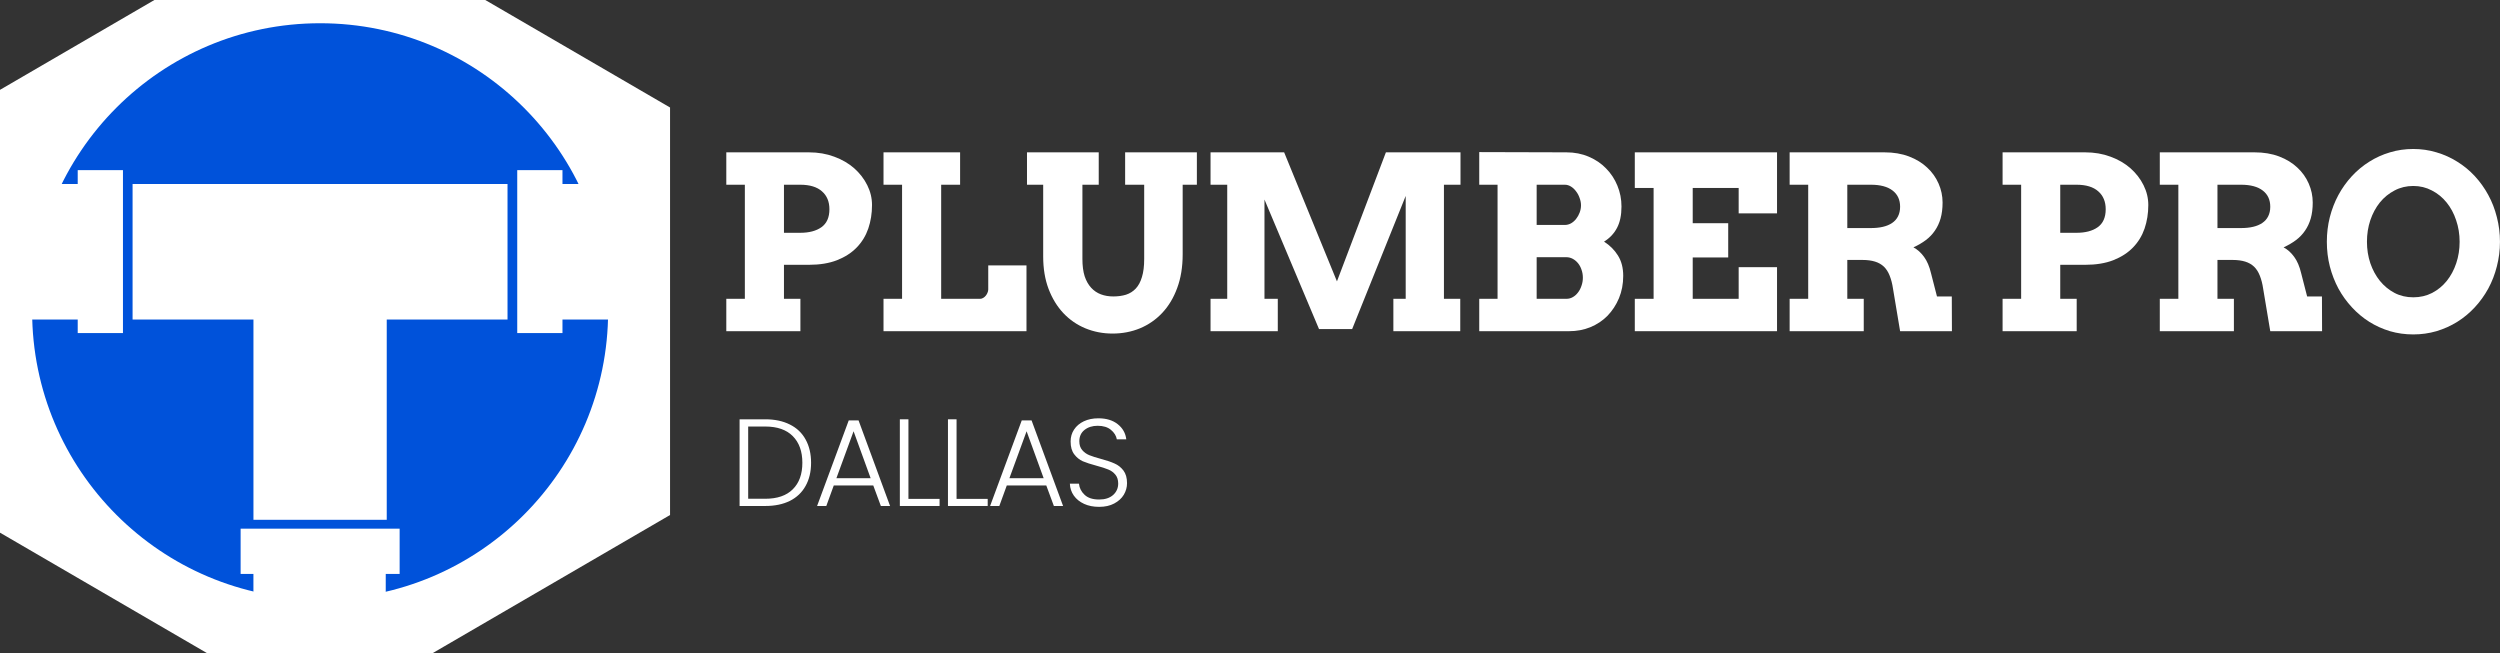 <svg viewBox="49.629 148.451 313.641 81.959" version="1.0" preserveAspectRatio="xMidYMid meet" zoomAndPan="magnify" xmlns:xlink="http://www.w3.org/1999/xlink" xmlns="http://www.w3.org/2000/svg" style="max-height: 500px" width="313.641" height="81.959"><rect x="49.629" y="148.451" width="313.641" height="81.959" fill="#333333" stroke="none"/><defs><g/><clipPath id="5eb32e9d52"><path clip-rule="nonzero" d="M 45.82 136.375 L 133.691 136.375 L 133.691 238.664 L 45.82 238.664 Z M 45.82 136.375"/></clipPath><clipPath id="263c8bb513"><path clip-rule="nonzero" d="M 89.754 136.375 L 133.691 161.938 L 133.691 213.062 L 89.754 238.625 L 45.82 213.062 L 45.82 161.938 Z M 89.754 136.375"/></clipPath><clipPath id="bbc9a37e3c"><path clip-rule="nonzero" d="M 0.82 0.375 L 88.691 0.375 L 88.691 102.664 L 0.82 102.664 Z M 0.82 0.375"/></clipPath><clipPath id="db41e3282e"><path clip-rule="nonzero" d="M 44.754 0.375 L 88.691 25.938 L 88.691 77.062 L 44.754 102.625 L 0.82 77.062 L 0.82 25.938 Z M 44.754 0.375"/></clipPath><clipPath id="5f32d96992"><rect height="103" y="0" width="89" x="0"/></clipPath><clipPath id="7e267161bf"><path clip-rule="nonzero" d="M 53.66 151.367 L 125.922 151.367 L 125.922 223.633 L 53.66 223.633 Z M 53.66 151.367"/></clipPath><clipPath id="11e3c9f75b"><path clip-rule="nonzero" d="M 89.789 151.367 C 69.836 151.367 53.66 167.547 53.66 187.5 C 53.66 207.453 69.836 223.633 89.789 223.633 C 109.746 223.633 125.922 207.453 125.922 187.5 C 125.922 167.547 109.746 151.367 89.789 151.367 Z M 89.789 151.367"/></clipPath><clipPath id="6a9eca20ff"><path clip-rule="nonzero" d="M 0.66 0.367 L 72.922 0.367 L 72.922 72.633 L 0.66 72.633 Z M 0.66 0.367"/></clipPath><clipPath id="7cd4045653"><path clip-rule="nonzero" d="M 36.789 0.367 C 16.836 0.367 0.66 16.547 0.66 36.5 C 0.66 56.453 16.836 72.633 36.789 72.633 C 56.746 72.633 72.922 56.453 72.922 36.5 C 72.922 16.547 56.746 0.367 36.789 0.367 Z M 36.789 0.367"/></clipPath><clipPath id="1d391ea1dd"><rect height="73" y="0" width="73" x="0"/></clipPath><clipPath id="851ac0d64c"><path clip-rule="nonzero" d="M 66.262 171.531 L 113.32 171.531 L 113.32 188.539 L 66.262 188.539 Z M 66.262 171.531"/></clipPath><clipPath id="9f600726bb"><path clip-rule="nonzero" d="M 0.262 0.531 L 47.32 0.531 L 47.32 17.539 L 0.262 17.539 Z M 0.262 0.531"/></clipPath><clipPath id="13b1b9e97b"><rect height="18" y="0" width="48" x="0"/></clipPath><clipPath id="f07167c258"><path clip-rule="nonzero" d="M 118.145 171.531 L 126.949 171.531 L 126.949 188.539 L 118.145 188.539 Z M 118.145 171.531"/></clipPath><clipPath id="ead82bcd20"><path clip-rule="nonzero" d="M 0.145 0.531 L 8.949 0.531 L 8.949 17.539 L 0.145 17.539 Z M 0.145 0.531"/></clipPath><clipPath id="060de8b890"><rect height="18" y="0" width="9" x="0"/></clipPath><clipPath id="e294359d64"><path clip-rule="nonzero" d="M 52.562 171.531 L 61.367 171.531 L 61.367 188.539 L 52.562 188.539 Z M 52.562 171.531"/></clipPath><clipPath id="1aee5888a6"><path clip-rule="nonzero" d="M 0.562 0.531 L 9.367 0.531 L 9.367 17.539 L 0.562 17.539 Z M 0.562 0.531"/></clipPath><clipPath id="e442cd535a"><rect height="18" y="0" width="10" x="0"/></clipPath><clipPath id="7a74e63548"><path clip-rule="nonzero" d="M 81.422 217.613 L 98.023 217.613 L 98.023 225.965 L 81.422 225.965 Z M 81.422 217.613"/></clipPath><clipPath id="1a742ad7de"><path clip-rule="nonzero" d="M 0.422 0.613 L 17.023 0.613 L 17.023 8.965 L 0.422 8.965 Z M 0.422 0.613"/></clipPath><clipPath id="dc8fa2d8e5"><rect height="9" y="0" width="18" x="0"/></clipPath><clipPath id="dfe0c1ad9d"><path clip-rule="nonzero" d="M 81.426 180.02 L 98.148 180.02 L 98.148 213.66 L 81.426 213.66 Z M 81.426 180.02"/></clipPath><clipPath id="0284c8755d"><path clip-rule="nonzero" d="M 0.426 0.02 L 17.148 0.02 L 17.148 33.66 L 0.426 33.66 Z M 0.426 0.02"/></clipPath><clipPath id="be2efb8a18"><rect height="34" y="0" width="18" x="0"/></clipPath><clipPath id="e2e120bfcc"><path clip-rule="nonzero" d="M 79.816 214.777 L 99.766 214.777 L 99.766 220.453 L 79.816 220.453 Z M 79.816 214.777"/></clipPath><clipPath id="09685beb00"><path clip-rule="nonzero" d="M 0.816 0.777 L 20.766 0.777 L 20.766 6.453 L 0.816 6.453 Z M 0.816 0.777"/></clipPath><clipPath id="c1aa253876"><rect height="7" y="0" width="21" x="0"/></clipPath><clipPath id="37d0923550"><path clip-rule="nonzero" d="M 59.379 169.797 L 65.055 169.797 L 65.055 190.238 L 59.379 190.238 Z M 59.379 169.797"/></clipPath><clipPath id="58b8ae9900"><path clip-rule="nonzero" d="M 0.379 0.797 L 6.055 0.797 L 6.055 21.238 L 0.379 21.238 Z M 0.379 0.797"/></clipPath><clipPath id="2de685a2f3"><rect height="22" y="0" width="7" x="0"/></clipPath><clipPath id="d63971b321"><path clip-rule="nonzero" d="M 114.52 169.797 L 120.195 169.797 L 120.195 190.238 L 114.52 190.238 Z M 114.52 169.797"/></clipPath><clipPath id="966147fe13"><path clip-rule="nonzero" d="M 0.52 0.797 L 6.195 0.797 L 6.195 21.238 L 0.52 21.238 Z M 0.52 0.797"/></clipPath><clipPath id="11a2981e5a"><rect height="22" y="0" width="7" x="0"/></clipPath><clipPath id="3c7c41abb6"><rect height="37" y="0" width="227" x="0"/></clipPath><clipPath id="d36a72d7b3"><path clip-rule="nonzero" d="M 42 5 L 50.52 5 L 50.52 18 L 42 18 Z M 42 5"/></clipPath><clipPath id="e967e3f744"><rect height="23" y="0" width="51" x="0"/></clipPath></defs><g clip-path="url(#5eb32e9d52)"><g clip-path="url(#263c8bb513)"><g transform="matrix(1, 0, 0, 1, 45, 136)"><g clip-path="url(#5f32d96992)"><g clip-path="url(#bbc9a37e3c)"><g clip-path="url(#db41e3282e)"><path fill-rule="nonzero" fill-opacity="1" d="M 0.82 0.375 L 88.691 0.375 L 88.691 102.664 L 0.82 102.664 Z M 0.82 0.375" fill="#ffffff"/></g></g></g></g></g></g><g clip-path="url(#7e267161bf)"><g clip-path="url(#11e3c9f75b)"><g transform="matrix(1, 0, 0, 1, 53, 151)"><g clip-path="url(#1d391ea1dd)"><g clip-path="url(#6a9eca20ff)"><g clip-path="url(#7cd4045653)"><path fill-rule="nonzero" fill-opacity="1" d="M 0.66 0.367 L 72.922 0.367 L 72.922 72.633 L 0.66 72.633 Z M 0.66 0.367" fill="#0052da"/></g></g></g></g></g></g><g clip-path="url(#851ac0d64c)"><g transform="matrix(1, 0, 0, 1, 66, 171)"><g clip-path="url(#13b1b9e97b)"><g clip-path="url(#9f600726bb)"><path fill-rule="nonzero" fill-opacity="1" d="M 0.262 0.531 L 47.301 0.531 L 47.301 17.539 L 0.262 17.539 Z M 0.262 0.531" fill="#ffffff"/></g></g></g></g><g clip-path="url(#f07167c258)"><g transform="matrix(1, 0, 0, 1, 118, 171)"><g clip-path="url(#060de8b890)"><g clip-path="url(#ead82bcd20)"><path fill-rule="nonzero" fill-opacity="1" d="M 0.145 0.531 L 8.949 0.531 L 8.949 17.555 L 0.145 17.555 Z M 0.145 0.531" fill="#ffffff"/></g></g></g></g><g clip-path="url(#e294359d64)"><g transform="matrix(1, 0, 0, 1, 52, 171)"><g clip-path="url(#e442cd535a)"><g clip-path="url(#1aee5888a6)"><path fill-rule="nonzero" fill-opacity="1" d="M 0.562 0.531 L 9.367 0.531 L 9.367 17.555 L 0.562 17.555 Z M 0.562 0.531" fill="#ffffff"/></g></g></g></g><g clip-path="url(#7a74e63548)"><g transform="matrix(1, 0, 0, 1, 81, 217)"><g clip-path="url(#dc8fa2d8e5)"><g clip-path="url(#1a742ad7de)"><path fill-rule="nonzero" fill-opacity="1" d="M 17.023 0.613 L 17.023 8.965 L 0.418 8.965 L 0.418 0.613 Z M 17.023 0.613" fill="#ffffff"/></g></g></g></g><g clip-path="url(#dfe0c1ad9d)"><g transform="matrix(1, 0, 0, 1, 81, 180)"><g clip-path="url(#be2efb8a18)"><g clip-path="url(#0284c8755d)"><path fill-rule="nonzero" fill-opacity="1" d="M 17.148 0.02 L 17.148 33.664 L 0.426 33.664 L 0.426 0.02 Z M 17.148 0.02" fill="#ffffff"/></g></g></g></g><g clip-path="url(#e2e120bfcc)"><g transform="matrix(1, 0, 0, 1, 79, 214)"><g clip-path="url(#c1aa253876)"><g clip-path="url(#09685beb00)"><path fill-rule="nonzero" fill-opacity="1" d="M 0.816 0.777 L 20.773 0.777 L 20.773 6.453 L 0.816 6.453 Z M 0.816 0.777" fill="#ffffff"/></g></g></g></g><g clip-path="url(#37d0923550)"><g transform="matrix(1, 0, 0, 1, 59, 169)"><g clip-path="url(#2de685a2f3)"><g clip-path="url(#58b8ae9900)"><path fill-rule="nonzero" fill-opacity="1" d="M 6.055 0.797 L 6.055 21.242 L 0.379 21.242 L 0.379 0.797 Z M 6.055 0.797" fill="#ffffff"/></g></g></g></g><g clip-path="url(#d63971b321)"><g transform="matrix(1, 0, 0, 1, 114, 169)"><g clip-path="url(#11a2981e5a)"><g clip-path="url(#966147fe13)"><path fill-rule="nonzero" fill-opacity="1" d="M 6.195 0.797 L 6.195 21.242 L 0.52 21.242 L 0.52 0.797 Z M 6.195 0.797" fill="#ffffff"/></g></g></g></g><g transform="matrix(1, 0, 0, 1, 138, 161)"><g clip-path="url(#3c7c41abb6)"><g fill-opacity="1" fill="#ffffff"><g transform="translate(1.076, 29.001)"><g><path d="M 1.672 -22.438 L 12.031 -22.438 C 13.188 -22.438 14.25 -22.254 15.219 -21.891 C 16.188 -21.535 17.02 -21.051 17.719 -20.438 C 18.414 -19.82 18.961 -19.113 19.359 -18.312 C 19.754 -17.52 19.953 -16.691 19.953 -15.828 C 19.953 -14.773 19.797 -13.789 19.484 -12.875 C 19.172 -11.969 18.688 -11.176 18.031 -10.5 C 17.383 -9.832 16.562 -9.301 15.562 -8.906 C 14.57 -8.52 13.395 -8.328 12.031 -8.328 L 8.906 -8.328 L 8.906 -4.062 L 10.969 -4.062 L 10.969 0 L 1.672 0 L 1.672 -4.062 L 4 -4.062 L 4 -18.375 L 1.672 -18.375 Z M 8.906 -18.375 L 8.906 -12.344 L 10.938 -12.344 C 12.062 -12.344 12.953 -12.578 13.609 -13.047 C 14.273 -13.523 14.609 -14.273 14.609 -15.297 C 14.609 -16.254 14.297 -17.004 13.672 -17.547 C 13.055 -18.098 12.145 -18.375 10.938 -18.375 Z M 8.906 -18.375"/></g></g></g><g fill-opacity="1" fill="#ffffff"><g transform="translate(20.799, 29.001)"><g><path d="M 1.672 -22.438 L 11.281 -22.438 L 11.281 -18.375 L 8.906 -18.375 L 8.906 -4.062 L 13.797 -4.062 C 13.922 -4.062 14.047 -4.098 14.172 -4.172 C 14.297 -4.242 14.406 -4.336 14.5 -4.453 C 14.594 -4.566 14.664 -4.691 14.719 -4.828 C 14.781 -4.973 14.812 -5.109 14.812 -5.234 L 14.812 -8.25 L 19.609 -8.25 L 19.609 0 L 1.672 0 L 1.672 -4.062 L 4 -4.062 L 4 -18.375 L 1.672 -18.375 Z M 1.672 -22.438"/></g></g></g><g fill-opacity="1" fill="#ffffff"><g transform="translate(39.722, 29.001)"><g><path d="M 0.75 -22.438 L 9.75 -22.438 L 9.75 -18.375 L 7.703 -18.375 L 7.703 -9.062 C 7.703 -8.207 7.797 -7.484 7.984 -6.891 C 8.18 -6.305 8.453 -5.828 8.797 -5.453 C 9.141 -5.078 9.547 -4.801 10.016 -4.625 C 10.492 -4.445 11.016 -4.359 11.578 -4.359 C 12.16 -4.359 12.691 -4.43 13.172 -4.578 C 13.648 -4.734 14.055 -4.988 14.391 -5.344 C 14.734 -5.707 14.992 -6.191 15.172 -6.797 C 15.359 -7.398 15.453 -8.156 15.453 -9.062 L 15.453 -18.375 L 13.062 -18.375 L 13.062 -22.438 L 22.062 -22.438 L 22.062 -18.375 L 20.281 -18.375 L 20.281 -9.641 C 20.281 -8.055 20.051 -6.648 19.594 -5.422 C 19.145 -4.191 18.52 -3.148 17.719 -2.297 C 16.926 -1.453 15.992 -0.805 14.922 -0.359 C 13.859 0.078 12.711 0.297 11.484 0.297 C 10.273 0.297 9.141 0.078 8.078 -0.359 C 7.023 -0.797 6.102 -1.43 5.312 -2.266 C 4.531 -3.098 3.91 -4.113 3.453 -5.312 C 3.004 -6.508 2.781 -7.863 2.781 -9.375 L 2.781 -18.375 L 0.75 -18.375 Z M 0.75 -22.438"/></g></g></g><g fill-opacity="1" fill="#ffffff"><g transform="translate(61.827, 29.001)"><g><path d="M 1.672 -4.062 L 3.766 -4.062 L 3.766 -18.375 L 1.672 -18.375 L 1.672 -22.438 L 10.906 -22.438 L 17.531 -6.25 L 23.672 -22.438 L 33.031 -22.438 L 33.031 -18.375 L 30.953 -18.375 L 30.953 -4.062 L 33 -4.062 L 33 0 L 24.609 0 L 24.609 -4.062 L 26.156 -4.062 L 26.156 -16.969 L 19.438 -0.266 L 15.281 -0.266 L 8.438 -16.516 L 8.438 -4.062 L 10.109 -4.062 L 10.109 0 L 1.672 0 Z M 1.672 -4.062"/></g></g></g><g fill-opacity="1" fill="#ffffff"><g transform="translate(95.538, 29.001)"><g><path d="M 1.672 -4.062 L 3.969 -4.062 L 3.969 -18.375 L 1.672 -18.375 L 1.672 -22.469 L 12.609 -22.438 C 13.629 -22.438 14.562 -22.254 15.406 -21.891 C 16.25 -21.535 16.973 -21.047 17.578 -20.422 C 18.191 -19.805 18.664 -19.086 19 -18.266 C 19.344 -17.441 19.516 -16.566 19.516 -15.641 C 19.516 -14.555 19.328 -13.66 18.953 -12.953 C 18.578 -12.242 18.035 -11.672 17.328 -11.234 C 18.066 -10.766 18.648 -10.18 19.078 -9.484 C 19.516 -8.785 19.734 -7.938 19.734 -6.938 C 19.734 -5.926 19.555 -4.992 19.203 -4.141 C 18.848 -3.297 18.367 -2.562 17.766 -1.938 C 17.16 -1.32 16.441 -0.844 15.609 -0.5 C 14.785 -0.164 13.895 0 12.938 0 L 1.672 0 Z M 8.875 -9.281 L 8.875 -4.062 L 12.609 -4.062 C 12.898 -4.062 13.172 -4.133 13.422 -4.281 C 13.672 -4.426 13.883 -4.617 14.062 -4.859 C 14.25 -5.098 14.395 -5.379 14.5 -5.703 C 14.613 -6.023 14.672 -6.359 14.672 -6.703 C 14.672 -7.066 14.613 -7.406 14.5 -7.719 C 14.395 -8.031 14.25 -8.301 14.062 -8.531 C 13.875 -8.758 13.656 -8.941 13.406 -9.078 C 13.156 -9.211 12.891 -9.281 12.609 -9.281 Z M 8.875 -18.375 L 8.875 -13.328 L 12.406 -13.328 C 12.676 -13.328 12.938 -13.395 13.188 -13.531 C 13.438 -13.676 13.648 -13.863 13.828 -14.094 C 14.016 -14.332 14.16 -14.594 14.266 -14.875 C 14.379 -15.164 14.438 -15.473 14.438 -15.797 C 14.438 -16.098 14.379 -16.398 14.266 -16.703 C 14.16 -17.016 14.016 -17.289 13.828 -17.531 C 13.648 -17.781 13.438 -17.984 13.188 -18.141 C 12.938 -18.297 12.676 -18.375 12.406 -18.375 Z M 8.875 -18.375"/></g></g></g><g fill-opacity="1" fill="#ffffff"><g transform="translate(115.053, 29.001)"><g><path d="M 1.672 -22.438 L 19.516 -22.438 L 19.516 -14.781 L 14.703 -14.781 L 14.703 -17.969 L 8.938 -17.969 L 8.938 -13.547 L 13.391 -13.547 L 13.391 -9.25 L 8.938 -9.25 L 8.938 -4.062 L 14.703 -4.062 L 14.703 -8.031 L 19.516 -8.031 L 19.516 0 L 1.672 0 L 1.672 -4.062 L 4.031 -4.062 L 4.031 -17.969 L 1.672 -17.969 Z M 1.672 -22.438"/></g></g></g><g fill-opacity="1" fill="#ffffff"><g transform="translate(134.479, 29.001)"><g><path d="M 1.672 -22.438 L 13.547 -22.438 C 14.703 -22.438 15.734 -22.266 16.641 -21.922 C 17.547 -21.578 18.305 -21.113 18.922 -20.531 C 19.547 -19.957 20.023 -19.285 20.359 -18.516 C 20.691 -17.754 20.859 -16.961 20.859 -16.141 C 20.859 -15.379 20.773 -14.711 20.609 -14.141 C 20.441 -13.566 20.203 -13.055 19.891 -12.609 C 19.586 -12.16 19.207 -11.766 18.75 -11.422 C 18.301 -11.086 17.785 -10.785 17.203 -10.516 C 17.703 -10.254 18.145 -9.859 18.531 -9.328 C 18.914 -8.805 19.207 -8.125 19.406 -7.281 L 20.156 -4.359 L 22.016 -4.359 L 22.031 0 L 15.531 0 L 14.641 -5.328 C 14.547 -5.961 14.406 -6.508 14.219 -6.969 C 14.039 -7.426 13.801 -7.801 13.5 -8.094 C 13.195 -8.383 12.82 -8.598 12.375 -8.734 C 11.938 -8.867 11.414 -8.938 10.812 -8.938 L 8.906 -8.938 L 8.906 -4.062 L 10.969 -4.062 L 10.969 0 L 1.672 0 L 1.672 -4.062 L 4 -4.062 L 4 -18.375 L 1.672 -18.375 Z M 8.906 -18.375 L 8.906 -12.938 L 11.859 -12.938 C 12.422 -12.938 12.926 -12.988 13.375 -13.094 C 13.82 -13.195 14.207 -13.359 14.531 -13.578 C 14.852 -13.797 15.098 -14.07 15.266 -14.406 C 15.441 -14.75 15.531 -15.148 15.531 -15.609 C 15.531 -16.484 15.219 -17.16 14.594 -17.641 C 13.969 -18.129 13.055 -18.375 11.859 -18.375 Z M 8.906 -18.375"/></g></g></g><g fill-opacity="1" fill="#ffffff"><g transform="translate(161.194, 29.001)"><g><path d="M 1.672 -22.438 L 12.031 -22.438 C 13.188 -22.438 14.25 -22.254 15.219 -21.891 C 16.188 -21.535 17.02 -21.051 17.719 -20.438 C 18.414 -19.82 18.961 -19.113 19.359 -18.312 C 19.754 -17.52 19.953 -16.691 19.953 -15.828 C 19.953 -14.773 19.797 -13.789 19.484 -12.875 C 19.172 -11.969 18.688 -11.176 18.031 -10.5 C 17.383 -9.832 16.562 -9.301 15.562 -8.906 C 14.57 -8.52 13.395 -8.328 12.031 -8.328 L 8.906 -8.328 L 8.906 -4.062 L 10.969 -4.062 L 10.969 0 L 1.672 0 L 1.672 -4.062 L 4 -4.062 L 4 -18.375 L 1.672 -18.375 Z M 8.906 -18.375 L 8.906 -12.344 L 10.938 -12.344 C 12.062 -12.344 12.953 -12.578 13.609 -13.047 C 14.273 -13.523 14.609 -14.273 14.609 -15.297 C 14.609 -16.254 14.297 -17.004 13.672 -17.547 C 13.055 -18.098 12.145 -18.375 10.938 -18.375 Z M 8.906 -18.375"/></g></g></g><g fill-opacity="1" fill="#ffffff"><g transform="translate(180.917, 29.001)"><g><path d="M 1.672 -22.438 L 13.547 -22.438 C 14.703 -22.438 15.734 -22.266 16.641 -21.922 C 17.547 -21.578 18.305 -21.113 18.922 -20.531 C 19.547 -19.957 20.023 -19.285 20.359 -18.516 C 20.691 -17.754 20.859 -16.961 20.859 -16.141 C 20.859 -15.379 20.773 -14.711 20.609 -14.141 C 20.441 -13.566 20.203 -13.055 19.891 -12.609 C 19.586 -12.16 19.207 -11.766 18.75 -11.422 C 18.301 -11.086 17.785 -10.785 17.203 -10.516 C 17.703 -10.254 18.145 -9.859 18.531 -9.328 C 18.914 -8.805 19.207 -8.125 19.406 -7.281 L 20.156 -4.359 L 22.016 -4.359 L 22.031 0 L 15.531 0 L 14.641 -5.328 C 14.547 -5.961 14.406 -6.508 14.219 -6.969 C 14.039 -7.426 13.801 -7.801 13.5 -8.094 C 13.195 -8.383 12.82 -8.598 12.375 -8.734 C 11.938 -8.867 11.414 -8.938 10.812 -8.938 L 8.906 -8.938 L 8.906 -4.062 L 10.969 -4.062 L 10.969 0 L 1.672 0 L 1.672 -4.062 L 4 -4.062 L 4 -18.375 L 1.672 -18.375 Z M 8.906 -18.375 L 8.906 -12.938 L 11.859 -12.938 C 12.422 -12.938 12.926 -12.988 13.375 -13.094 C 13.82 -13.195 14.207 -13.359 14.531 -13.578 C 14.852 -13.797 15.098 -14.07 15.266 -14.406 C 15.441 -14.75 15.531 -15.148 15.531 -15.609 C 15.531 -16.484 15.219 -17.16 14.594 -17.641 C 13.969 -18.129 13.055 -18.375 11.859 -18.375 Z M 8.906 -18.375"/></g></g></g><g fill-opacity="1" fill="#ffffff"><g transform="translate(202.563, 29.001)"><g><path d="M 11.828 0.406 C 10.805 0.406 9.832 0.27 8.906 0 C 7.977 -0.281 7.113 -0.672 6.312 -1.172 C 5.508 -1.68 4.781 -2.289 4.125 -3 C 3.469 -3.707 2.906 -4.488 2.438 -5.344 C 1.977 -6.207 1.617 -7.133 1.359 -8.125 C 1.109 -9.113 0.984 -10.145 0.984 -11.219 C 0.984 -12.289 1.109 -13.32 1.359 -14.312 C 1.617 -15.312 1.977 -16.238 2.438 -17.094 C 2.906 -17.957 3.469 -18.742 4.125 -19.453 C 4.781 -20.16 5.508 -20.766 6.312 -21.266 C 7.113 -21.773 7.977 -22.164 8.906 -22.438 C 9.832 -22.719 10.805 -22.859 11.828 -22.859 C 12.836 -22.859 13.805 -22.719 14.734 -22.438 C 15.672 -22.164 16.539 -21.773 17.344 -21.266 C 18.156 -20.766 18.891 -20.16 19.547 -19.453 C 20.203 -18.742 20.766 -17.957 21.234 -17.094 C 21.703 -16.238 22.062 -15.312 22.312 -14.312 C 22.57 -13.32 22.703 -12.289 22.703 -11.219 C 22.703 -10.156 22.57 -9.125 22.312 -8.125 C 22.062 -7.133 21.703 -6.207 21.234 -5.344 C 20.766 -4.488 20.203 -3.707 19.547 -3 C 18.891 -2.289 18.156 -1.68 17.344 -1.172 C 16.539 -0.672 15.672 -0.281 14.734 0 C 13.805 0.27 12.836 0.406 11.828 0.406 Z M 11.828 -4.25 C 12.68 -4.25 13.469 -4.43 14.188 -4.797 C 14.906 -5.172 15.52 -5.676 16.031 -6.312 C 16.539 -6.945 16.938 -7.688 17.219 -8.531 C 17.5 -9.375 17.641 -10.27 17.641 -11.219 C 17.641 -12.176 17.492 -13.078 17.203 -13.922 C 16.922 -14.773 16.52 -15.52 16 -16.156 C 15.488 -16.789 14.875 -17.289 14.156 -17.656 C 13.445 -18.031 12.672 -18.219 11.828 -18.219 C 10.973 -18.219 10.191 -18.031 9.484 -17.656 C 8.773 -17.289 8.16 -16.789 7.641 -16.156 C 7.129 -15.52 6.727 -14.773 6.438 -13.922 C 6.156 -13.078 6.016 -12.176 6.016 -11.219 C 6.016 -10.27 6.156 -9.375 6.438 -8.531 C 6.727 -7.688 7.129 -6.945 7.641 -6.312 C 8.16 -5.676 8.773 -5.172 9.484 -4.797 C 10.191 -4.43 10.973 -4.25 11.828 -4.25 Z M 11.828 -4.25"/></g></g></g></g></g><g transform="matrix(1, 0, 0, 1, 141, 195)"><g clip-path="url(#e967e3f744)"><g fill-opacity="1" fill="#ffffff"><g transform="translate(0.165, 16.93)"><g><path d="M 4.469 -10.875 C 5.664 -10.875 6.695 -10.656 7.562 -10.219 C 8.426 -9.789 9.082 -9.164 9.531 -8.344 C 9.988 -7.52 10.219 -6.547 10.219 -5.422 C 10.219 -4.297 9.988 -3.328 9.531 -2.516 C 9.082 -1.703 8.426 -1.078 7.562 -0.641 C 6.695 -0.211 5.664 0 4.469 0 L 1.25 0 L 1.25 -10.875 Z M 4.469 -0.906 C 5.977 -0.906 7.129 -1.301 7.922 -2.094 C 8.723 -2.883 9.125 -3.992 9.125 -5.422 C 9.125 -6.848 8.723 -7.961 7.922 -8.766 C 7.129 -9.566 5.977 -9.969 4.469 -9.969 L 2.328 -9.969 L 2.328 -0.906 Z M 4.469 -0.906"/></g></g></g><g fill-opacity="1" fill="#ffffff"><g transform="translate(10.638, 16.93)"><g><path d="M 7.547 -2.578 L 2.594 -2.578 L 1.656 0 L 0.5 0 L 4.469 -10.734 L 5.703 -10.734 L 9.656 0 L 8.5 0 Z M 7.219 -3.484 L 5.078 -9.375 L 2.922 -3.484 Z M 7.219 -3.484"/></g></g></g><g fill-opacity="1" fill="#ffffff"><g transform="translate(20.27, 16.93)"><g><path d="M 2.328 -0.891 L 6.234 -0.891 L 6.234 0 L 1.25 0 L 1.25 -10.875 L 2.328 -10.875 Z M 2.328 -0.891"/></g></g></g><g fill-opacity="1" fill="#ffffff"><g transform="translate(26.307, 16.93)"><g><path d="M 2.328 -0.891 L 6.234 -0.891 L 6.234 0 L 1.25 0 L 1.25 -10.875 L 2.328 -10.875 Z M 2.328 -0.891"/></g></g></g><g fill-opacity="1" fill="#ffffff"><g transform="translate(32.344, 16.93)"><g><path d="M 7.547 -2.578 L 2.594 -2.578 L 1.656 0 L 0.5 0 L 4.469 -10.734 L 5.703 -10.734 L 9.656 0 L 8.5 0 Z M 7.219 -3.484 L 5.078 -9.375 L 2.922 -3.484 Z M 7.219 -3.484"/></g></g></g><g clip-path="url(#d36a72d7b3)"><g fill-opacity="1" fill="#ffffff"><g transform="translate(41.976, 16.93)"><g><path d="M 4.547 0.109 C 3.828 0.109 3.195 -0.016 2.656 -0.266 C 2.113 -0.516 1.688 -0.859 1.375 -1.297 C 1.062 -1.742 0.895 -2.242 0.875 -2.797 L 2.016 -2.797 C 2.066 -2.266 2.301 -1.801 2.719 -1.406 C 3.133 -1.008 3.742 -0.812 4.547 -0.812 C 5.285 -0.812 5.867 -1 6.297 -1.375 C 6.723 -1.758 6.938 -2.238 6.938 -2.812 C 6.938 -3.281 6.816 -3.656 6.578 -3.938 C 6.336 -4.227 6.039 -4.441 5.688 -4.578 C 5.344 -4.723 4.859 -4.879 4.234 -5.047 C 3.504 -5.242 2.926 -5.43 2.5 -5.609 C 2.082 -5.797 1.723 -6.086 1.422 -6.484 C 1.117 -6.879 0.969 -7.414 0.969 -8.094 C 0.969 -8.656 1.113 -9.156 1.406 -9.594 C 1.695 -10.031 2.102 -10.375 2.625 -10.625 C 3.156 -10.875 3.766 -11 4.453 -11 C 5.453 -11 6.258 -10.754 6.875 -10.266 C 7.5 -9.773 7.859 -9.141 7.953 -8.359 L 6.766 -8.359 C 6.691 -8.805 6.445 -9.203 6.031 -9.547 C 5.625 -9.891 5.066 -10.062 4.359 -10.062 C 3.703 -10.062 3.156 -9.891 2.719 -9.547 C 2.281 -9.203 2.062 -8.727 2.062 -8.125 C 2.062 -7.664 2.18 -7.297 2.422 -7.016 C 2.66 -6.734 2.957 -6.52 3.312 -6.375 C 3.676 -6.227 4.164 -6.07 4.781 -5.906 C 5.488 -5.719 6.055 -5.523 6.484 -5.328 C 6.922 -5.141 7.289 -4.848 7.594 -4.453 C 7.895 -4.055 8.047 -3.523 8.047 -2.859 C 8.047 -2.348 7.91 -1.863 7.641 -1.406 C 7.367 -0.957 6.969 -0.594 6.438 -0.312 C 5.914 -0.031 5.285 0.109 4.547 0.109 Z M 4.547 0.109"/></g></g></g></g></g></g></svg>